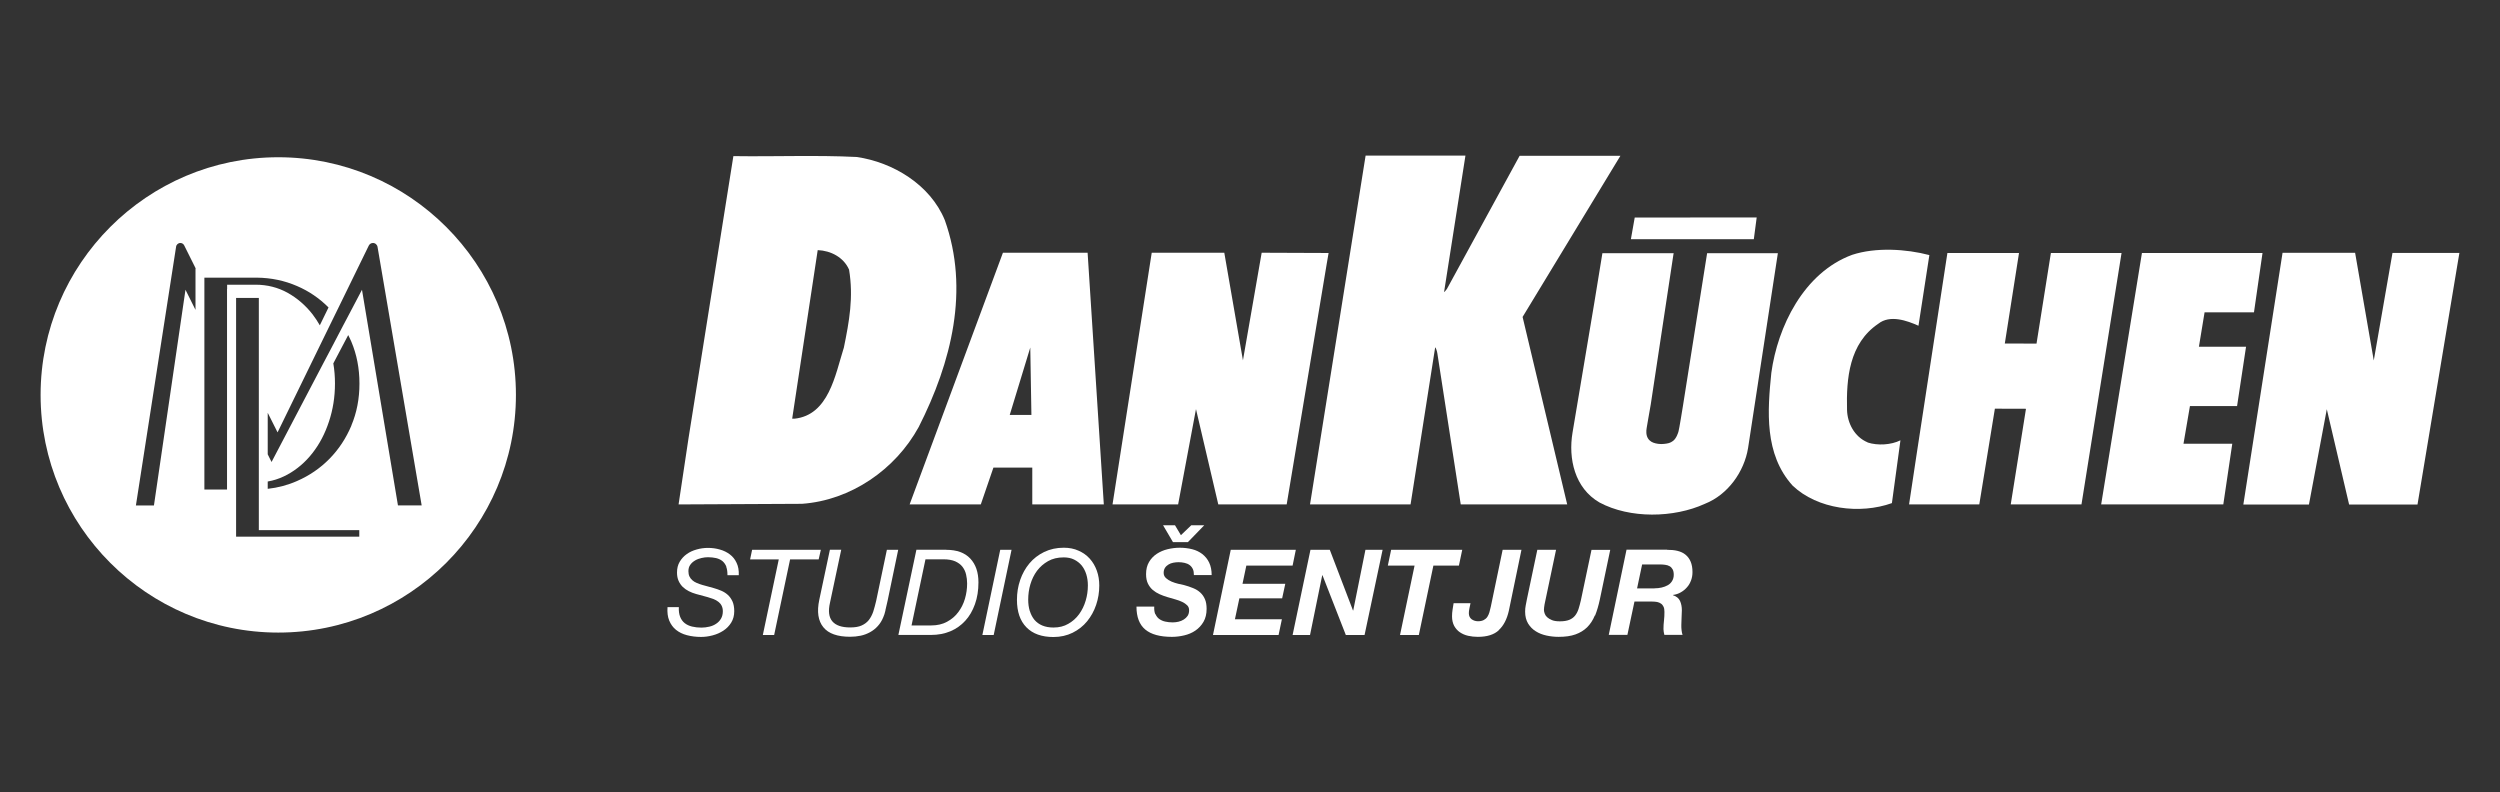 <?xml version="1.0" encoding="UTF-8"?>
<svg id="Layer_1" data-name="Layer 1" xmlns="http://www.w3.org/2000/svg" viewBox="0 0 286.96 90.96">
  <rect x="0" y="0" width="286.96" height="90.96" fill="#333333" stroke="none"/>
  <defs>
    <style>
      .cls-1 {
        fill: #fff;
      }
    </style>
  </defs>
  <g>
    <path class="cls-1" d="m195.95,29.06l-2.78,17.56h0s-.45,2.79-.5,2.88c-.02.1-.23.81-.63,1.11-.33.25-.59.29-1,.34-.49.06-.95-.02-1.27-.14s-.62-.37-.74-.79c-.12-.42-.02-.89-.02-.89l.17-1,.3-1.71,2.59-17.14.04-.22h-8.18c-.37,2.25-.94,5.76-.94,5.76l-2.49,14.84c-.5,2.97.24,6.37,3.1,8.02,3.49,1.87,8.53,1.78,12.09.15,2.66-1.05,4.52-3.7,4.96-6.4l3.42-22.37c-2.7,0-5.36.01-8.12,0Z"/>
    <polygon class="cls-1" points="256.78 46.61 257.81 39.8 252.4 39.8 253.05 35.85 258.72 35.85 259.7 29.04 259.7 29.04 245.86 29.04 241.18 57.9 255.2 57.9 256.23 50.93 250.63 50.93 251.37 46.61 256.78 46.61"/>
    <path class="cls-1" d="m186,17.88h0s-11.57,0-11.57,0l-8.35,15.29c-.11.11-.27.39-.32.33l2.45-15.64h-11.46l-6.38,40.04h11.54l2.82-18h.05s.17.36.21.69l2.68,17.31h12.22l-5.12-21.52,11.23-18.5Z"/>
    <polygon class="cls-1" points="201.64 24.96 187.64 24.97 187.2 27.46 201.31 27.46 201.64 24.96"/>
    <path class="cls-1" d="m214.38,50.78c-1.54-.64-2.33-2.24-2.37-3.72-.09-3.61.24-7.64,3.59-9.9,1.33-1.06,3.29-.36,4.61.23l1.25-8.11h0c-2.65-.7-6.15-.92-8.86-.03-5.58,2.05-8.57,8.3-9.28,13.55-.44,4.35-.83,9.33,2.45,12.95,2.85,2.71,7.73,3.31,11.39,2l.98-7.21c-1.06.53-2.6.63-3.77.25Z"/>
    <polygon class="cls-1" points="235.41 29.04 233.76 39.44 230.12 39.43 231.75 29.04 223.53 29.04 220 52.13 219.13 57.9 227.19 57.9 228.98 46.91 232.55 46.92 230.8 57.9 238.92 57.9 238.92 57.9 243.52 29.04 235.41 29.04"/>
    <polygon class="cls-1" points="152.5 29.04 152.5 29.04 152.5 29.04 152.5 29.04"/>
    <path class="cls-1" d="m152.5,29.04l-7.68-.03-2.15,12.35-2.14-12.35h-8.33l-4.5,28.89c2.39,0,7.53,0,7.53,0l2.05-10.94,2.56,10.94h7.85s4.6-27.64,4.6-27.64c0,0,.13-.74.21-1.21Z"/>
    <path class="cls-1" d="m115.12,29.01l-10.71,28.89h8.17c.48-1.38,1.45-4.23,1.45-4.23h4.46v4.23s8.21,0,8.21,0h0s-1.86-28.89-1.86-28.89h-9.71Zm.78,18.62l2.36-7.74.13,7.74h-2.49Z"/>
    <path class="cls-1" d="m108.45,25.27c-1.68-4.09-5.97-6.65-10.11-7.25-4.61-.23-9.44-.03-14.16-.1l-5.15,32.39-1.14,7.59,14.16-.07c5.62-.4,10.73-3.94,13.4-8.81,3.79-7.47,5.84-15.78,3-23.75Zm-11.61,14.7c-.97,3.07-1.72,7.68-5.65,8.09h-.26s2.93-19.35,2.93-19.35c1.49.06,2.97.81,3.6,2.24h0c.52,3.18.03,5.89-.61,9.01Z"/>
    <polygon class="cls-1" points="282.31 29.02 282.31 29.02 282.31 29.02 282.31 29.02"/>
    <path class="cls-1" d="m272.47,41.37l-2.14-12.35h-8.33l-4.5,28.89c2.39,0,7.53,0,7.53,0l2.05-10.94,2.56,10.94h7.85s4.6-27.64,4.6-27.64c0,0,.13-.75.21-1.24h-7.68l-2.15,12.35Z"/>
  </g>
  <g>
    <path class="cls-1" d="m83.37,65.03c-.11-.26-.26-.47-.45-.63-.2-.16-.44-.27-.72-.34-.28-.06-.59-.1-.93-.1-.24,0-.49.03-.75.09-.26.06-.51.15-.73.28s-.41.29-.55.49c-.15.2-.22.45-.22.74,0,.24.04.44.12.61s.19.31.34.44c.14.12.31.23.51.31s.4.16.62.22l1.31.36c.3.08.59.19.88.31.28.12.53.28.75.48.22.2.39.45.53.75.13.3.2.67.2,1.11,0,.51-.12.95-.35,1.32-.23.37-.53.68-.9.92-.37.24-.77.42-1.23.54-.45.12-.9.18-1.33.18-.58,0-1.12-.07-1.62-.2s-.91-.34-1.25-.61c-.34-.27-.6-.63-.78-1.06-.18-.43-.24-.95-.2-1.55h1.3c-.02.44.03.81.15,1.11.12.3.29.54.53.73.23.18.51.31.84.39.33.08.69.12,1.08.12.3,0,.6-.04.9-.11.3-.07.56-.18.79-.34.23-.15.41-.34.55-.58.14-.24.21-.52.21-.85,0-.25-.05-.46-.14-.64s-.22-.33-.38-.45c-.16-.12-.34-.23-.55-.31-.21-.08-.43-.15-.67-.22l-1.33-.36c-.29-.08-.57-.19-.83-.32s-.5-.3-.7-.49c-.2-.2-.36-.43-.48-.7-.12-.27-.18-.59-.18-.95,0-.48.1-.89.31-1.24.21-.35.48-.65.81-.88.33-.24.71-.41,1.14-.53s.86-.18,1.29-.18c.48,0,.94.06,1.38.19.43.12.81.31,1.14.56.33.25.59.57.77.97.19.39.27.86.25,1.41h-1.3c0-.38-.04-.7-.14-.96Z"/>
    <path class="cls-1" d="m90.69,64.21l-1.83,8.68h-1.3l1.83-8.68h-3.29l.23-1.1h7.89l-.25,1.1h-3.29Z"/>
    <path class="cls-1" d="m101.64,70.05c-.08.34-.16.6-.25.79-.16.4-.38.75-.64,1.03-.26.29-.56.52-.89.7-.33.18-.69.32-1.08.4-.39.08-.79.12-1.2.12-1.45,0-2.48-.36-3.07-1.09-.6-.73-.76-1.78-.47-3.15l1.22-5.75h1.3l-1.29,6.08c-.22.96-.13,1.67.27,2.14.4.47,1.08.7,2.04.7.54,0,.98-.07,1.31-.22.34-.15.61-.35.83-.62.21-.27.38-.59.51-.96.12-.37.23-.79.34-1.25l1.23-5.86h1.3l-1.22,5.86c-.08.38-.16.74-.25,1.08Z"/>
    <path class="cls-1" d="m108.61,63.11c1.21,0,2.13.33,2.76,1s.94,1.58.94,2.74c0,.92-.13,1.75-.4,2.5s-.63,1.38-1.11,1.9c-.48.53-1.05.93-1.71,1.21-.67.28-1.41.42-2.22.42h-3.75l2.07-9.78h3.42Zm-1.72,8.68c.69,0,1.3-.14,1.81-.42.52-.28.95-.64,1.29-1.1.34-.45.6-.96.77-1.54.17-.58.25-1.16.25-1.75,0-.36-.04-.7-.12-1.04-.08-.34-.22-.63-.42-.89s-.48-.46-.83-.62c-.35-.15-.8-.23-1.33-.23h-2.08l-1.6,7.59h2.26Z"/>
    <path class="cls-1" d="m116.11,63.11l-2.05,9.78h-1.3l2.05-9.78h1.3Z"/>
    <path class="cls-1" d="m117.1,66.57c.25-.72.6-1.35,1.06-1.9.46-.55,1.02-.98,1.69-1.31.67-.32,1.41-.49,2.25-.49.63,0,1.2.11,1.7.34.51.22.94.53,1.29.92.35.39.62.85.81,1.38.19.53.28,1.1.28,1.7,0,.77-.12,1.51-.36,2.22s-.59,1.34-1.04,1.89c-.45.55-1,.98-1.66,1.31-.65.32-1.39.49-2.2.49-1.34,0-2.38-.37-3.1-1.11-.73-.74-1.09-1.8-1.09-3.16,0-.79.12-1.55.37-2.27Zm1.11,3.57c.12.39.3.73.53,1.01.24.28.54.5.9.65.36.15.79.23,1.28.23.65,0,1.22-.14,1.71-.43.49-.28.91-.65,1.24-1.11.33-.46.58-.97.75-1.55.17-.57.25-1.15.25-1.74,0-.46-.06-.88-.18-1.27-.12-.39-.3-.73-.53-1.02-.24-.29-.53-.51-.87-.68-.34-.17-.74-.25-1.2-.25-.68,0-1.28.14-1.79.43-.51.29-.93.66-1.27,1.11-.34.46-.59.98-.76,1.55s-.25,1.17-.25,1.76c0,.48.06.91.18,1.3Z"/>
    <path class="cls-1" d="m132.64,70.51c.1.23.25.42.44.55s.42.24.68.29c.26.06.55.09.86.09.22,0,.44-.03.66-.08s.42-.14.6-.25c.18-.11.32-.25.44-.42.11-.17.17-.38.17-.63s-.07-.43-.22-.58c-.15-.15-.34-.28-.57-.39-.23-.11-.5-.21-.79-.29-.3-.08-.6-.17-.9-.26-.31-.09-.61-.2-.9-.33s-.55-.29-.79-.49c-.23-.2-.42-.45-.56-.74-.14-.29-.21-.65-.21-1.07,0-.55.11-1.01.34-1.4s.53-.7.89-.94c.37-.24.78-.42,1.24-.53.46-.11.93-.17,1.4-.17.5,0,.97.06,1.42.17.44.11.83.3,1.16.55.33.26.6.58.79.98s.29.88.29,1.44h-2.04c0-.27-.03-.5-.12-.69s-.21-.34-.37-.46c-.16-.12-.35-.2-.57-.25s-.45-.08-.7-.08c-.2,0-.4.02-.61.06-.21.04-.39.11-.55.21-.16.1-.3.22-.4.38-.1.16-.15.35-.15.58s.09.44.27.6.39.29.64.4c.25.1.51.19.77.25.26.06.48.11.64.14.38.1.73.22,1.05.35.32.13.6.3.83.51.23.21.41.46.54.77.13.3.19.67.19,1.11,0,.58-.12,1.08-.36,1.49-.24.41-.55.74-.93,1s-.81.44-1.28.55c-.47.11-.94.17-1.41.17-1.37,0-2.39-.28-3.06-.84-.67-.56-1.01-1.43-1.01-2.63h2.04c-.02.35.02.64.12.87Zm2-8.28l-1.14-1.94h1.37l.68,1.14,1.19-1.14h1.49l-1.88,1.94h-1.73Z"/>
    <path class="cls-1" d="m148.74,63.11l-.37,1.81h-5.31l-.44,2.09h4.91l-.36,1.67h-4.91l-.51,2.4h5.39l-.38,1.81h-7.53l2.04-9.78h7.46Z"/>
    <path class="cls-1" d="m152.64,63.11l2.66,6.96h.03l1.4-6.96h1.97l-2.07,9.78h-2.15l-2.68-6.86h-.03l-1.4,6.86h-2l2.05-9.78h2.22Z"/>
    <path class="cls-1" d="m159.3,64.92l.38-1.81h8.16l-.38,1.81h-2.93l-1.67,7.97h-2.16l1.67-7.97h-3.07Z"/>
    <path class="cls-1" d="m172.05,72.33c-.55.52-1.36.77-2.42.77-.38,0-.75-.04-1.11-.12-.36-.08-.67-.22-.94-.4s-.49-.43-.66-.73c-.16-.3-.25-.67-.25-1.1,0-.26.02-.52.06-.76.04-.24.08-.49.12-.75h1.94c-.05.21-.09.42-.13.62-.04.2-.06.38-.06.53,0,.3.11.53.32.69.21.15.46.23.73.23s.49-.05.66-.14c.17-.09.31-.21.41-.36.1-.15.18-.33.24-.53.05-.21.11-.42.16-.64l1.36-6.53h2.16l-1.45,7c-.22.97-.6,1.71-1.16,2.22Z"/>
    <path class="cls-1" d="m183.06,70.65c-.22.54-.52.99-.88,1.35-.37.36-.81.63-1.34.82-.53.19-1.17.28-1.93.28-.47,0-.94-.05-1.4-.15s-.87-.26-1.23-.49c-.36-.22-.65-.52-.88-.89-.22-.37-.34-.82-.34-1.36,0-.25.02-.49.07-.73.05-.24.09-.48.14-.72l1.19-5.65h2.15l-1.19,5.65c-.02.08-.04.18-.06.28-.02.11-.05.22-.07.34-.02.12-.04.23-.05.34-.01.11-.02.2-.02.28,0,.12.03.26.08.41.05.16.14.3.28.43s.32.24.56.34.54.14.92.14c.44,0,.79-.06,1.07-.17.27-.11.49-.27.66-.48.17-.21.3-.46.4-.76.1-.3.18-.63.27-1l1.22-5.79h2.15l-1.19,5.68c-.15.7-.33,1.32-.55,1.86Z"/>
    <path class="cls-1" d="m191.35,63.11c.44,0,.84.03,1.2.12s.67.23.92.44c.26.21.45.47.59.8.14.33.21.73.21,1.2,0,.33-.05.64-.16.94s-.26.57-.47.8c-.2.23-.44.43-.71.58-.27.16-.58.26-.9.3v.03c.4.13.67.35.81.66s.21.67.21,1.06c0,.22-.01.48-.03.79s-.03.61-.03.91c0,.22,0,.43.03.62.02.2.06.37.11.51h-2.09c-.03-.12-.05-.23-.07-.34-.02-.1-.03-.21-.03-.32,0-.33.02-.66.06-.99.04-.33.05-.66.05-.99,0-.24-.03-.43-.1-.58-.07-.15-.16-.27-.29-.36-.12-.09-.27-.15-.44-.19-.17-.03-.37-.05-.58-.05h-2.03l-.81,3.82h-2.14l2.04-9.78h4.67Zm-1.45,4.42c.29,0,.57-.03.83-.09.26-.06.5-.15.71-.27s.37-.28.49-.48c.12-.2.19-.43.19-.7s-.04-.48-.13-.64c-.09-.16-.2-.28-.35-.36-.15-.08-.31-.14-.51-.16-.19-.03-.39-.04-.6-.04h-2.04l-.58,2.75h1.99Z"/>
  </g>
  <path class="cls-1" d="m31.94,18.05c-15.04,0-27.28,12.24-27.28,27.28s12.24,27.28,27.28,27.28,27.28-12.24,27.28-27.28-12.24-27.28-27.28-27.28Zm-9.5,12.79v4.73l-1.15-2.31-3.62,24.76h-2.07l4.61-29.68c.02-.25.24-.45.49-.45.19,0,.36.11.44.27l1.33,2.67h-.03Zm3.64,2.33h-.02v23.02h-2.6v-24.32h6.04c1.63.02,3.16.34,4.59.96,1.38.59,2.58,1.42,3.62,2.46l-1,2.05c-.26-.45-.53-.87-.84-1.27-.81-1.03-1.76-1.85-2.87-2.47-1.11-.61-2.33-.92-3.66-.92h-3.27v.51Zm15.16,28.43h-14.14v-27.4h2.61v26.65h11.53v.75Zm-.9-12.76c-.62,1.47-1.46,2.74-2.52,3.82-1.06,1.08-2.3,1.93-3.72,2.55-1.06.47-2.19.77-3.37.9v-.84c.12-.02.25-.05.37-.08.04,0,.08-.02.11-.02.62-.15,1.22-.39,1.79-.7,1.11-.61,2.07-1.44,2.87-2.47.81-1.03,1.44-2.24,1.89-3.61.46-1.38.69-2.83.69-4.36,0-.79-.06-1.56-.19-2.32l1.71-3.25c.12.25.25.5.36.76.62,1.47.93,3.07.93,4.81s-.31,3.34-.93,4.81Zm5.34,9.18l-4.13-24.76-1.62,3.08-.55,1.04-1.46,2.79-.73,1.38-6.02,11.48-.44-.88v-4.77l1.13,2.25,4.84-9.92.61-1.25,1.16-2.37.49-1,3.37-6.9c.09-.18.27-.3.48-.3.27,0,.5.21.53.48l5.06,29.64h-2.71Z"/>
</svg>
